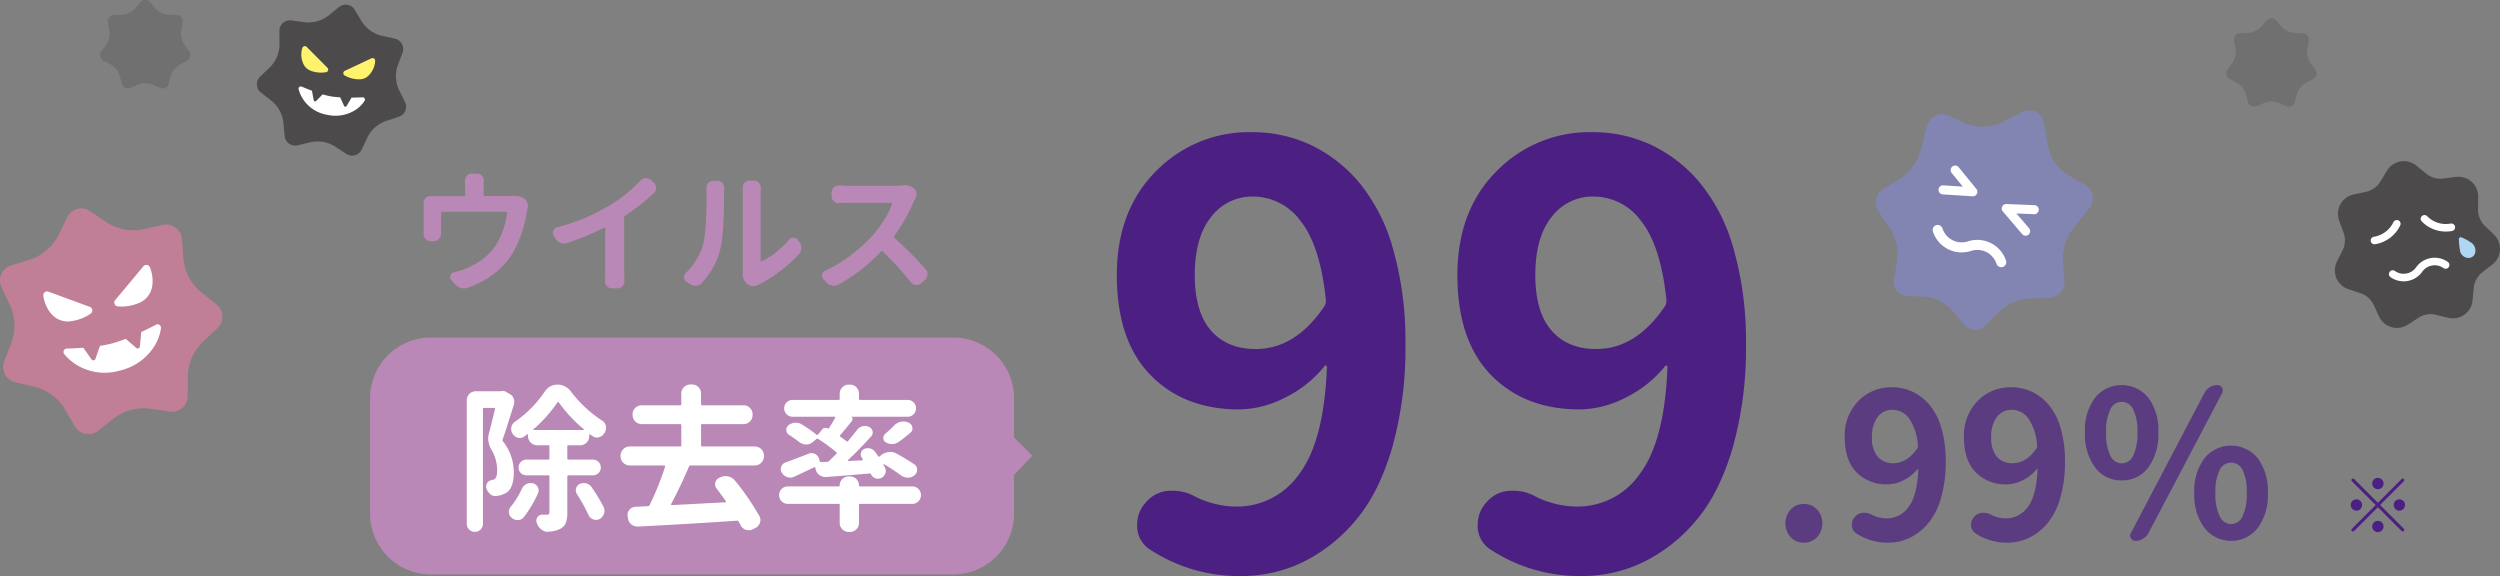 <?xml version="1.0" encoding="UTF-8"?> <svg xmlns="http://www.w3.org/2000/svg" xmlns:xlink="http://www.w3.org/1999/xlink" width="498.588" height="114.882" viewBox="0 0 498.588 114.882"><rect x="0" y="0" width="498.588" height="114.882" fill="#808080" stroke="none"/><defs><clipPath id="a"><rect width="498.588" height="114.882" fill="none"></rect></clipPath><clipPath id="c"><rect width="96.217" height="31.428" transform="translate(356.074 76.801)" fill="none"></rect></clipPath></defs><g clip-path="url(#a)"><g clip-path="url(#a)"><g opacity="0.7"><g clip-path="url(#c)"><path d="M359.741,108.229a3.461,3.461,0,0,1-2.622-1.1,4.169,4.169,0,0,1,0-5.521,3.457,3.457,0,0,1,2.622-1.1,3.522,3.522,0,0,1,2.642,1.1,4.11,4.11,0,0,1,0,5.521,3.526,3.526,0,0,1-2.642,1.1" fill="#4b2082"></path><path d="M370.151,106.336a1.956,1.956,0,0,1-.828-1.695,2.256,2.256,0,0,1,.592-1.538l.039-.04a2.234,2.234,0,0,1,1.617-.789h.236a3.114,3.114,0,0,1,1.538.395,6.549,6.549,0,0,0,2.879.709,5.293,5.293,0,0,0,4.436-2.306q1.715-2.307,1.913-7.433a.092.092,0,0,0-.06-.1.089.089,0,0,0-.1.02,8.14,8.14,0,0,1-2.8,2.228,7.2,7.2,0,0,1-3.155.808,8.277,8.277,0,0,1-6.21-2.406q-2.348-2.4-2.346-6.979a9.819,9.819,0,0,1,2.721-7.236,9.073,9.073,0,0,1,6.7-2.741,9.638,9.638,0,0,1,4.061.868,10.048,10.048,0,0,1,3.411,2.622,12.507,12.507,0,0,1,2.386,4.653,23.376,23.376,0,0,1,.867,6.684,25.48,25.48,0,0,1-.946,7.275,13.607,13.607,0,0,1-2.582,5.068,11.3,11.3,0,0,1-3.649,2.859,9.791,9.791,0,0,1-4.3.966,11.321,11.321,0,0,1-6.428-1.893M377.6,92.377q2.76,0,4.771-2.958a.719.719,0,0,0,.119-.512,10.662,10.662,0,0,0-1.755-5.462,4.115,4.115,0,0,0-3.332-1.715,3.584,3.584,0,0,0-2.918,1.419,6.333,6.333,0,0,0-1.144,4.062,5.769,5.769,0,0,0,1.124,3.864,3.919,3.919,0,0,0,3.135,1.3" fill="#4b2082"></path><path d="M393.93,106.336a1.956,1.956,0,0,1-.828-1.695,2.255,2.255,0,0,1,.591-1.538l.039-.04a2.235,2.235,0,0,1,1.617-.789h.236a3.121,3.121,0,0,1,1.539.395,6.542,6.542,0,0,0,2.879.709,5.3,5.3,0,0,0,4.436-2.306q1.713-2.307,1.913-7.433a.093.093,0,0,0-.06-.1.091.091,0,0,0-.1.02,8.14,8.14,0,0,1-2.8,2.228,7.2,7.2,0,0,1-3.155.808,8.273,8.273,0,0,1-6.209-2.406q-2.348-2.4-2.347-6.979a9.819,9.819,0,0,1,2.722-7.236,9.071,9.071,0,0,1,6.7-2.741,9.636,9.636,0,0,1,4.06.868,10.03,10.03,0,0,1,3.411,2.622,12.493,12.493,0,0,1,2.386,4.653,23.376,23.376,0,0,1,.867,6.684,25.481,25.481,0,0,1-.946,7.275A13.608,13.608,0,0,1,408.3,104.4a11.3,11.3,0,0,1-3.649,2.859,9.788,9.788,0,0,1-4.3.966,11.318,11.318,0,0,1-6.427-1.893m7.453-13.959q2.76,0,4.771-2.958a.723.723,0,0,0,.118-.512,10.662,10.662,0,0,0-1.755-5.462,4.113,4.113,0,0,0-3.332-1.715,3.586,3.586,0,0,0-2.918,1.419,6.333,6.333,0,0,0-1.143,4.062,5.774,5.774,0,0,0,1.123,3.864,3.921,3.921,0,0,0,3.136,1.3" fill="#4b2082"></path><path d="M423.15,95.808a6.442,6.442,0,0,1-5.3-2.564,11,11,0,0,1-2.032-7.019,10.765,10.765,0,0,1,2.011-6.92,6.869,6.869,0,0,1,10.608,0,10.771,10.771,0,0,1,2.011,6.92,11.091,11.091,0,0,1-2.011,7.019,6.39,6.39,0,0,1-5.284,2.564m0-3.392a2.544,2.544,0,0,0,2.267-1.518,9.922,9.922,0,0,0,.849-4.673,9.567,9.567,0,0,0-.849-4.594,2.477,2.477,0,0,0-4.534,0,9.61,9.61,0,0,0-.848,4.614,9.858,9.858,0,0,0,.848,4.653,2.543,2.543,0,0,0,2.267,1.518m2.76,15.458a.951.951,0,0,1-.907-.513.937.937,0,0,1-.2-.552.841.841,0,0,1,.158-.473l14.669-27.958a2.893,2.893,0,0,1,2.6-1.577,1.007,1.007,0,0,1,.908.513,1.114,1.114,0,0,1,.157.551,1.307,1.307,0,0,1-.118.513l-14.708,27.958a2.98,2.98,0,0,1-1.085,1.124,2.826,2.826,0,0,1-1.479.414m24.35-2.563a6.748,6.748,0,0,1-10.587,0,10.871,10.871,0,0,1-2.051-6.98,10.782,10.782,0,0,1,2.03-6.94,6.856,6.856,0,0,1,10.628,0,10.849,10.849,0,0,1,2.011,6.94,10.944,10.944,0,0,1-2.031,6.98M442.709,103a2.573,2.573,0,0,0,2.268,1.518A2.534,2.534,0,0,0,447.224,103a9.925,9.925,0,0,0,.847-4.673,9.737,9.737,0,0,0-.828-4.614,2.523,2.523,0,0,0-2.266-1.459,2.567,2.567,0,0,0-2.288,1.459,9.543,9.543,0,0,0-.848,4.614,9.718,9.718,0,0,0,.868,4.673" fill="#4b2082"></path></g></g><path d="M229.159,109.476a5.589,5.589,0,0,1-2.365-4.843,6.449,6.449,0,0,1,1.689-4.392l.112-.113a6.369,6.369,0,0,1,4.618-2.252h.676A8.9,8.9,0,0,1,238.281,99a18.693,18.693,0,0,0,8.222,2.027,15.115,15.115,0,0,0,12.671-6.589q4.9-6.588,5.462-21.23a.268.268,0,0,0-.451-.225,23.2,23.2,0,0,1-8,6.363,20.56,20.56,0,0,1-9.01,2.309q-11.038,0-17.739-6.87t-6.7-19.935q0-12.839,7.771-20.667a25.922,25.922,0,0,1,19.146-7.827,27.54,27.54,0,0,1,11.6,2.477A28.729,28.729,0,0,1,271,36.325a35.779,35.779,0,0,1,6.814,13.29,66.736,66.736,0,0,1,2.477,19.09,72.816,72.816,0,0,1-2.7,20.78q-2.7,9.067-7.377,14.472a32.249,32.249,0,0,1-10.418,8.166,28.012,28.012,0,0,1-12.276,2.759,32.34,32.34,0,0,1-18.358-5.406m21.286-39.87q7.882,0,13.628-8.447a2.049,2.049,0,0,0,.338-1.464Q263.285,49,259.4,44.1a11.75,11.75,0,0,0-9.517-4.9,10.237,10.237,0,0,0-8.334,4.055q-3.269,4.055-3.267,11.6,0,7.323,3.21,11.038t8.954,3.716" fill="#4b2082"></path><path d="M297.072,109.476a5.591,5.591,0,0,1-2.365-4.843,6.449,6.449,0,0,1,1.689-4.392l.113-.113a6.365,6.365,0,0,1,4.618-2.252h.675A8.906,8.906,0,0,1,306.2,99a18.69,18.69,0,0,0,8.222,2.027,15.116,15.116,0,0,0,12.671-6.589q4.9-6.588,5.461-21.23a.26.26,0,0,0-.169-.281.256.256,0,0,0-.281.056,23.2,23.2,0,0,1-8,6.363,20.554,20.554,0,0,1-9.01,2.309q-11.039,0-17.738-6.87t-6.7-19.935q0-12.839,7.77-20.667a25.923,25.923,0,0,1,19.147-7.827,27.54,27.54,0,0,1,11.6,2.477,28.726,28.726,0,0,1,9.742,7.49,35.749,35.749,0,0,1,6.814,13.29,66.734,66.734,0,0,1,2.478,19.09,72.851,72.851,0,0,1-2.7,20.78q-2.7,9.067-7.377,14.472a32.27,32.27,0,0,1-10.418,8.166,28.013,28.013,0,0,1-12.277,2.759,32.342,32.342,0,0,1-18.358-5.406m21.287-39.87q7.881,0,13.627-8.447a2.044,2.044,0,0,0,.338-1.464Q331.2,49,327.312,44.1a11.747,11.747,0,0,0-9.516-4.9,10.24,10.24,0,0,0-8.335,4.055q-3.267,4.055-3.266,11.6,0,7.323,3.21,11.038t8.954,3.716" fill="#4b2082"></path><path d="M190.117,114.562H85.928a12.116,12.116,0,0,1-12.116-12.115V79.428A12.116,12.116,0,0,1,85.928,67.313H190.117a12.115,12.115,0,0,1,12.115,12.115v7.805l3.635,3.648-3.635,3.862v7.7a12.115,12.115,0,0,1-12.115,12.115" fill="#ba88b6"></path><path d="M99.977,78a1.151,1.151,0,0,1,.892.123l.8.462a1.646,1.646,0,0,1,.769.892,1.73,1.73,0,0,1,.123.646,2.414,2.414,0,0,1-.062.523q-1.476,4.769-2.245,6.983a.361.361,0,0,0,.061.4,9.944,9.944,0,0,1,2.153,6.152q0,3.045-1.384,4.029a4.812,4.812,0,0,1-1.846.677,2.12,2.12,0,0,0-.337.031h-.154a1.487,1.487,0,0,1-1.046-.431,2.285,2.285,0,0,1-.708-1.169,1.859,1.859,0,0,1-.03-.307,1.3,1.3,0,0,1,.215-.708,1.347,1.347,0,0,1,.892-.554,1.377,1.377,0,0,0,.615-.246q.462-.337.462-1.753a8.006,8.006,0,0,0-1.108-4.029,4.492,4.492,0,0,1-.676-2.246,4,4,0,0,1,.123-.984q.522-1.846,1.23-4.922c.041-.143-.011-.216-.154-.216h-2a.218.218,0,0,0-.246.247v22.855a1.574,1.574,0,0,1-.477,1.153,1.615,1.615,0,0,1-2.753-1.153V79.848A1.786,1.786,0,0,1,94.9,78.033h4.952A.267.267,0,0,0,99.977,78m4.06,19.564a1.948,1.948,0,0,1,.923-1.015,1.917,1.917,0,0,1,.861-.215,1.965,1.965,0,0,1,.462.061,1.484,1.484,0,0,1,.984.769,1.425,1.425,0,0,1,.154.646,1.352,1.352,0,0,1-.123.554,23.426,23.426,0,0,1-2.83,4.768,1.46,1.46,0,0,1-1.138.585h-.123a1.676,1.676,0,0,1-1.138-.431,1.457,1.457,0,0,1-.585-1.2,1.554,1.554,0,0,1,.4-1.046,15.933,15.933,0,0,0,2.153-3.476m15.319-5.444a1.528,1.528,0,0,1,.462,1.123,1.476,1.476,0,0,1-.462,1.107,1.537,1.537,0,0,1-1.107.446h-4.86a.217.217,0,0,0-.246.246v7.167a5.777,5.777,0,0,1-.293,2.061,2.294,2.294,0,0,1-1.061,1.169,5.478,5.478,0,0,1-2.43.585.522.522,0,0,1-.154.031,1.873,1.873,0,0,1-1.23-.462,2.347,2.347,0,0,1-.892-1.261l-.031-.031a1.306,1.306,0,0,1-.092-.461,1.249,1.249,0,0,1,.215-.677,1.147,1.147,0,0,1,.984-.523h.954a.482.482,0,0,0,.369-.107.54.54,0,0,0,.092-.354V95.044c0-.164-.072-.246-.215-.246h-4.368a1.54,1.54,0,0,1-1.108-.446,1.478,1.478,0,0,1-.461-1.107,1.531,1.531,0,0,1,.461-1.123,1.51,1.51,0,0,1,1.108-.461h4.368a.191.191,0,0,0,.215-.216v-2.43a.19.19,0,0,0-.215-.215h-2.246a1.839,1.839,0,0,1-1.814-1.815v-.246a.123.123,0,0,0-.062-.123.1.1,0,0,0-.123.03,5.47,5.47,0,0,1-.615.431,1.3,1.3,0,0,1-.8.277,1.528,1.528,0,0,1-.431-.062,1.7,1.7,0,0,1-1.046-.8,1.68,1.68,0,0,1-.276-.923,2.3,2.3,0,0,1,.03-.369,1.773,1.773,0,0,1,.708-1.077,23.181,23.181,0,0,0,5.968-6.029,2.927,2.927,0,0,1,2.522-1.384,3.239,3.239,0,0,1,2.646,1.322,24.839,24.839,0,0,0,6.244,5.845,1.6,1.6,0,0,1,.769,1.077,2.893,2.893,0,0,1,.03.4,1.78,1.78,0,0,1-.246.893.2.2,0,0,1-.092.123,1.688,1.688,0,0,1-1.077.83,1.418,1.418,0,0,1-.4.062,1.52,1.52,0,0,1-.893-.308q-.214-.153-.461-.308c-.02-.041-.057-.05-.107-.03a.119.119,0,0,0-.078.123v.246a1.766,1.766,0,0,1-.523,1.276,1.724,1.724,0,0,1-1.291.539h-2.307c-.165,0-.246.072-.246.215v2.43c0,.144.081.216.246.216h4.86a1.508,1.508,0,0,1,1.107.461M106.406,85.6a.073.073,0,0,0-.046.092.072.072,0,0,0,.077.061h9.935a.072.072,0,0,0,.077-.061.09.09,0,0,0-.015-.092,27.808,27.808,0,0,1-5.014-5.384.2.2,0,0,0-.139-.061c-.051,0-.087.031-.107.092a27.6,27.6,0,0,1-4.768,5.353M115.05,98.52a1.341,1.341,0,0,1-.215-.738,1.16,1.16,0,0,1,.061-.369,1.306,1.306,0,0,1,.708-.893,1.957,1.957,0,0,1,.83-.184,2.071,2.071,0,0,1,.492.061,1.905,1.905,0,0,1,1.046.739,31.852,31.852,0,0,1,2.43,4.03,1.683,1.683,0,0,1,.154.707,1.892,1.892,0,0,1-.123.646,1.79,1.79,0,0,1-.923,1.015,1.618,1.618,0,0,1-.677.154,1.375,1.375,0,0,1-.554-.123,1.585,1.585,0,0,1-.922-.892,35.788,35.788,0,0,0-2.307-4.153" fill="#fff"></path><path d="M152.363,91.014a1.839,1.839,0,0,1-1.815,1.815H137.721a.317.317,0,0,0-.308.215q-1.722,4.031-3.568,7.475a.158.158,0,0,0,.016.154.13.13,0,0,0,.107.061q2-.092,5.906-.307t4.8-.246c.041,0,.071-.026.092-.077a.168.168,0,0,0,0-.139q-.861-1.23-1.845-2.522a1.38,1.38,0,0,1-.308-.862,1.348,1.348,0,0,1,.062-.369,1.293,1.293,0,0,1,.8-.923l.246-.123a2.239,2.239,0,0,1,.954-.215,2.55,2.55,0,0,1,.554.062,2.413,2.413,0,0,1,1.323.8,50.8,50.8,0,0,1,4.859,7.045,1.56,1.56,0,0,1,.246.83,1.64,1.64,0,0,1-.092.523,1.678,1.678,0,0,1-.892,1.077l-.554.277a1.7,1.7,0,0,1-.769.184,2.017,2.017,0,0,1-.584-.092,1.783,1.783,0,0,1-1.046-.892q-.185-.339-.4-.738a.32.32,0,0,0-.339-.185q-9.874.676-19.718,1.169h-.092a1.993,1.993,0,0,1-1.261-.431,1.886,1.886,0,0,1-.677-1.261l-.061-.369a.982.982,0,0,1-.031-.246,1.554,1.554,0,0,1,.4-1.046,1.576,1.576,0,0,1,1.2-.584l2.461-.123a.389.389,0,0,0,.339-.185,57.759,57.759,0,0,0,3.106-7.721.124.124,0,0,0-.031-.138.189.189,0,0,0-.153-.077h-6.89a1.839,1.839,0,0,1-1.815-1.815V90.86a1.837,1.837,0,0,1,1.815-1.815H135.66a.19.19,0,0,0,.215-.215V84.8a.19.19,0,0,0-.215-.215h-7.69a1.837,1.837,0,0,1-1.815-1.815v-.123a1.731,1.731,0,0,1,.538-1.292,1.774,1.774,0,0,1,1.277-.523h7.69c.143,0,.215-.082.215-.246V78.494a1.728,1.728,0,0,1,.539-1.292,1.769,1.769,0,0,1,1.276-.522H138a1.785,1.785,0,0,1,1.815,1.814v2.092a.217.217,0,0,0,.246.246h8.213a1.786,1.786,0,0,1,1.815,1.815v.123a1.774,1.774,0,0,1-.523,1.277,1.731,1.731,0,0,1-1.292.538h-8.213c-.165,0-.246.072-.246.215v4.03c0,.143.081.215.246.215h10.489a1.837,1.837,0,0,1,1.815,1.815Z" fill="#fff"></path><path d="M169.527,95.013a1.786,1.786,0,0,1,1.785,1.784c0,.144.081.215.246.215h10.366a1.7,1.7,0,0,1,1.246.508,1.747,1.747,0,0,1,0,2.461,1.7,1.7,0,0,1-1.246.507H171.558c-.165,0-.246.073-.246.216v3.568a1.786,1.786,0,0,1-1.815,1.815h-.216a1.766,1.766,0,0,1-1.276-.523,1.731,1.731,0,0,1-.539-1.292V100.7a.191.191,0,0,0-.215-.216h-10.12a1.7,1.7,0,0,1-1.246-.507,1.747,1.747,0,0,1,0-2.461,1.7,1.7,0,0,1,1.246-.508h10.12a.19.19,0,0,0,.215-.215,1.7,1.7,0,0,1,.539-1.261,1.766,1.766,0,0,1,1.276-.523Zm-6.06-3.076a.241.241,0,0,0,.277.215l1.2-.03a.665.665,0,0,0,.4-.185q.523-.492,1.476-1.446c.1-.1.093-.2-.03-.307a34.749,34.749,0,0,0-3.6-2.646.285.285,0,0,0-.37.031l-.707.584a2,2,0,0,1-1.322.492h-.062a2.308,2.308,0,0,1-1.384-.522q-.922-.708-2-1.416a1.126,1.126,0,0,1-.523-1.015,1.138,1.138,0,0,1,.4-.861,2.384,2.384,0,0,1,1.292-.523h.216a2.318,2.318,0,0,1,1.138.308,28.434,28.434,0,0,1,2.952,2.061.243.243,0,0,0,.339-.031l.8-.984a.817.817,0,0,1,.553-.323.864.864,0,0,1,.616.138.136.136,0,0,0,.153-.031q.616-.922,1.292-2.153a.128.128,0,0,0,0-.123.123.123,0,0,0-.123-.062h-8.4a1.592,1.592,0,0,1-1.169-.492,1.677,1.677,0,0,1,1.169-2.861h9.2a.19.19,0,0,0,.215-.215V78.525a1.731,1.731,0,0,1,.539-1.292,1.77,1.77,0,0,1,1.276-.523h.216a1.786,1.786,0,0,1,1.815,1.815V79.54c0,.144.081.215.246.215h9.474a1.6,1.6,0,0,1,1.169.493,1.671,1.671,0,0,1,0,2.368,1.594,1.594,0,0,1-1.169.492H169.743a.469.469,0,0,1,.277.324.569.569,0,0,1-.062.445q-1.291,1.632-2.4,2.923c-.1.123-.093.226.031.307q.891.616,1.23.892a.2.2,0,0,0,.308-.03q.952-1.139,1.784-2.215a2.051,2.051,0,0,1,1.107-.738,2.023,2.023,0,0,1,.492-.062,1.765,1.765,0,0,1,.8.185,1.2,1.2,0,0,1,.708.83,1.474,1.474,0,0,1,.03.277,1.114,1.114,0,0,1-.307.769q-2.216,2.492-4.645,4.768a.135.135,0,0,0-.015.108.07.07,0,0,0,.076.046l2.8-.123a.31.31,0,0,0,.107-.092.085.085,0,0,0-.015-.123c-.062-.1-.123-.216-.185-.339a1.112,1.112,0,0,1-.215-.646,1.052,1.052,0,0,1,.062-.338,1.1,1.1,0,0,1,.646-.738,1.68,1.68,0,0,1,.707-.154,2.021,2.021,0,0,1,.492.061,1.868,1.868,0,0,1,.985.677q.337.462.584.861c.082.123.185.134.308.031l.338-.277a2.92,2.92,0,0,1,1.477-.584,1.112,1.112,0,0,1,.277-.031,2.483,2.483,0,0,1,1.261.338,39.124,39.124,0,0,1,3.568,2.154,1.212,1.212,0,0,1,.553,1.076,1.372,1.372,0,0,1-.492,1.077,2.038,2.038,0,0,1-1.353.492,2.256,2.256,0,0,1-1.385-.461q-1.6-1.168-3.414-2.246a.122.122,0,0,0-.092.031.037.037,0,0,0,0,.061c.123.226.235.446.338.662a1.466,1.466,0,0,1,.154.63,1.352,1.352,0,0,1-.123.554,1.624,1.624,0,0,1-.83.861h-.031a1.56,1.56,0,0,1-.585.123,1.752,1.752,0,0,1-.553-.092,1.663,1.663,0,0,1-.831-.8.243.243,0,0,0-.277-.153q-3.569.308-8.675.707h-.153a2.012,2.012,0,0,1-1.969-1.661l-.031-.154q-.03-.246-.246-.123-2.029.984-3.968,1.876a1.9,1.9,0,0,1-.8.185,1.575,1.575,0,0,1-.584-.123,1.8,1.8,0,0,1-1.077-.861,1.305,1.305,0,0,1-.215-.708,1.4,1.4,0,0,1,.092-.492,1.381,1.381,0,0,1,.892-.861q1.722-.615,4.553-1.723a1.576,1.576,0,0,1,.585-.123,1.634,1.634,0,0,1,.737.185,1.6,1.6,0,0,1,.8,1.046Zm15.873-3.876a2.5,2.5,0,0,1-1.292.492h-.184a2.37,2.37,0,0,1-1.169-.307.963.963,0,0,1-.523-.923,1.052,1.052,0,0,1,.369-.8q.952-.831,1.815-1.692a2.743,2.743,0,0,1,1.353-.738,4.061,4.061,0,0,1,.492-.031,2.514,2.514,0,0,1,1.015.215l.062.062a1.141,1.141,0,0,1,.677.923.592.592,0,0,1,.031.184,1.051,1.051,0,0,1-.431.862q-1.077.922-2.215,1.753" fill="#fff"></path><path d="M101.969,39.082c.173-.017.346-.026.519-.026a3.644,3.644,0,0,1,1.945.467,1.659,1.659,0,0,1,.726.882,1.923,1.923,0,0,1,.13.7,2,2,0,0,1-.052.441c-.052.243-.112.51-.182.8a24.188,24.188,0,0,1-2.463,7.522,14.494,14.494,0,0,1-3.839,4.552,18.113,18.113,0,0,1-5.525,2.97,2.092,2.092,0,0,1-.7.13,2.211,2.211,0,0,1-.649-.1,2.509,2.509,0,0,1-1.115-.726l-.778-.882a.889.889,0,0,1-.207-.571,1.141,1.141,0,0,1,.051-.311.877.877,0,0,1,.649-.6q1.271-.336,2.256-.7a14.558,14.558,0,0,0,3.372-1.842,11.094,11.094,0,0,0,2.672-2.723,15.3,15.3,0,0,0,2.334-6.614c.017-.138-.043-.207-.182-.207H88.144c-.121,0-.181.069-.181.207V46.6a1.468,1.468,0,0,1-.415,1.038,1.332,1.332,0,0,1-1.038.466h-.6a1.332,1.332,0,0,1-1.038-.466,1.427,1.427,0,0,1-.389-1.012l.026-.752V41.261l-.026-.8a1.373,1.373,0,0,1,1.349-1.349H92.58a.161.161,0,0,0,.181-.182V37.085l-.026-1.038a1.416,1.416,0,0,1,.363-.96,1.229,1.229,0,0,1,.986-.466h1.037a1.3,1.3,0,0,1,1.012.466,1.416,1.416,0,0,1,.363.96l-.026,1.038v1.841a.161.161,0,0,0,.182.182h4.435c.312,0,.605-.008.882-.026" fill="#ba88b6"></path><path d="M124.639,43.051a.349.349,0,0,0-.156.312v10.66l.052,2.049a1.511,1.511,0,0,1-.363.985,1.257,1.257,0,0,1-.986.441h-1.141a1.334,1.334,0,0,1-1.011-.441,1.449,1.449,0,0,1-.389-.985l.052-2.049V45.515a.138.138,0,0,0-.052-.116.094.094,0,0,0-.1-.014,50.87,50.87,0,0,1-7.5,3.087,1.671,1.671,0,0,1-.571.1,1.919,1.919,0,0,1-.7-.13,2.054,2.054,0,0,1-.986-.856l-.363-.6a1.052,1.052,0,0,1-.156-.545,1.145,1.145,0,0,1,.1-.467,1.093,1.093,0,0,1,.779-.648,39.315,39.315,0,0,0,10.582-4.462,28.869,28.869,0,0,0,5.966-4.824,1.5,1.5,0,0,1,1.037-.518h.1a1.419,1.419,0,0,1,.96.362l.6.519a1.442,1.442,0,0,1,.467,1.09,1.334,1.334,0,0,1-.441,1.011,41.867,41.867,0,0,1-5.784,4.539" fill="#ba88b6"></path><path d="M139.968,56.435a1.636,1.636,0,0,1-1.141.545h-.156a1.767,1.767,0,0,1-1.063-.338l-.7-.441a1.067,1.067,0,0,1-.493-.933,1.131,1.131,0,0,1,.414-.882,12.841,12.841,0,0,0,3.321-5.4q.777-2.36.778-10.505l-.026-1.011a1.476,1.476,0,0,1,.337-.96,1.257,1.257,0,0,1,.986-.441h.83a1.335,1.335,0,0,1,1.011.441,1.415,1.415,0,0,1,.364.96l-.026.985q0,8.43-.8,11.413a15.11,15.11,0,0,1-3.632,6.562m11.361.337a2.334,2.334,0,0,1-1.142.285h-.051a1.586,1.586,0,0,1-1.09-.389,2.565,2.565,0,0,1-.933-2.075,1.264,1.264,0,0,1,.026-.259V38.3l-.026-.882a1.414,1.414,0,0,1,.362-.959,1.258,1.258,0,0,1,.986-.441h.908a1.257,1.257,0,0,1,.986.441,1.447,1.447,0,0,1,.363.985l-.026.883V52.025a.108.108,0,0,0,.065.091.114.114,0,0,0,.116.013,13.923,13.923,0,0,0,2.815-1.751,18.565,18.565,0,0,0,2.659-2.554,1.078,1.078,0,0,1,.881-.415h.026a1,1,0,0,1,.882.467l.285.415a1.855,1.855,0,0,1,.389,1.141,1.777,1.777,0,0,1-.492,1.271,27.3,27.3,0,0,1-3.8,3.41,28.36,28.36,0,0,1-4.189,2.659" fill="#ba88b6"></path><path d="M179.782,36.981a2.687,2.687,0,0,1,.519-.052,3.12,3.12,0,0,1,1.894.571,1.536,1.536,0,0,1,.57.908,2.434,2.434,0,0,1,.026.337,1.49,1.49,0,0,1-.208.752l-.233.467a37.473,37.473,0,0,1-4.046,7.159.178.178,0,0,0,.026.285,69.866,69.866,0,0,1,6.277,6.3,1.452,1.452,0,0,1,.363.985v.13a1.513,1.513,0,0,1-.519,1.038l-.726.622a1.353,1.353,0,0,1-.908.363.764.764,0,0,1-.181-.026,1.363,1.363,0,0,1-.986-.544,62.678,62.678,0,0,0-5.629-6.148q-.154-.155-.285,0a34.94,34.94,0,0,1-8.482,6.615,1.973,1.973,0,0,1-.933.233,2.447,2.447,0,0,1-.338-.026,1.883,1.883,0,0,1-1.141-.622l-.623-.649a.968.968,0,0,1-.311-.7,1.219,1.219,0,0,1,.026-.233,1.027,1.027,0,0,1,.623-.753,27.8,27.8,0,0,0,5.2-3.151,31.8,31.8,0,0,0,4.293-3.878,25.661,25.661,0,0,0,2.347-3.216,15.562,15.562,0,0,0,1.544-3.113.134.134,0,0,0-.013-.129.136.136,0,0,0-.117-.052h-8.819q-.623,0-1.608.052a.234.234,0,0,1-.1.026,1.361,1.361,0,0,1-.96-.389,1.333,1.333,0,0,1-.467-1.038v-.726a1.305,1.305,0,0,1,.467-1.012,1.361,1.361,0,0,1,.96-.389h.1q.96.078,1.608.078h9.364a12.872,12.872,0,0,0,1.426-.078" fill="#ba88b6"></path><path d="M389.374,61.913a8.6,8.6,0,0,0-5.324-2.7L380.374,59a2.826,2.826,0,0,1-2.632-3.411l.649-3.776a9.715,9.715,0,0,0-1.383-6.213l-2.271-3.269a3.246,3.246,0,0,1,.91-4.682l3.414-2.084a10.582,10.582,0,0,0,4.008-5.628l1.122-4.42c.553-2.173,2.505-3.307,4.334-2.488l3.8,1.7a9.124,9.124,0,0,0,6.85-.263l4.108-2.048a2.9,2.9,0,0,1,4.373,2.214l.779,4.524a9.122,9.122,0,0,0,3.841,5.678L415.9,36.9c1.742.99,1.984,3.234.558,4.966l-2.9,3.52a10.575,10.575,0,0,0-2.165,6.561l.338,3.985a3.244,3.244,0,0,1-3.235,3.5l-3.979.1A9.707,9.707,0,0,0,398.69,62.1l-2.661,2.756a2.825,2.825,0,0,1-4.306-.1Z" fill="#8285b2"></path><path d="M388.527,49.7a6.007,6.007,0,0,1-3.029-3.51,1,1,0,1,1,1.9-.623,4.028,4.028,0,0,0,5.077,2.571,6.034,6.034,0,0,1,7.6,3.851,1,1,0,0,1-1.9.624,4.029,4.029,0,0,0-5.077-2.572,6.01,6.01,0,0,1-4.574-.341" fill="#fff"></path><path d="M387.263,38.731a.9.9,0,0,1,.316-1.763l3.872.25-2.223-2.731a.9.9,0,1,1,1.4-1.138l3.528,4.332a.9.9,0,0,1-.757,1.468l-5.933-.382a.941.941,0,0,1-.2-.036" fill="#fff"></path><path d="M403.721,46.974a.9.9,0,0,1-.428-.279l-3.858-4.521a.9.9,0,0,1,.723-1.486l5.581.231a.9.9,0,0,1-.075,1.8l-3.518-.146,2.518,2.951a.9.9,0,0,1-.943,1.449" fill="#fff"></path><path d="M29.565,81.46a9.894,9.894,0,0,0-6.579,1.759l-3.325,2.622a3.14,3.14,0,0,1-4.779-.907l-2.134-3.658A9.891,9.891,0,0,0,7.271,77.23l-4.124-.966a3.139,3.139,0,0,1-2.27-4.3l1.529-3.95a9.893,9.893,0,0,0-.251-6.8L.339,57.382a3.14,3.14,0,0,1,1.947-4.457l4.042-1.266a9.9,9.9,0,0,0,5.163-4.439l1.859-3.806a3.14,3.14,0,0,1,4.7-1.256l3.51,2.369a9.9,9.9,0,0,0,6.69,1.27l4.134-.92a3.141,3.141,0,0,1,3.912,2.891l.336,4.222a9.9,9.9,0,0,0,3.179,6.022l3.3,2.659a3.139,3.139,0,0,1,.179,4.86l-3.091,2.9a9.892,9.892,0,0,0-2.726,6.24L37.444,78.9a3.14,3.14,0,0,1-3.689,3.171Z" fill="#c07f96"></path><path d="M22.975,59.848,28.607,53.1a.771.771,0,0,1,1.3.2c.054.132,1.324,3.269-.27,5.584a4.4,4.4,0,0,1-1.48,1.336,8.861,8.861,0,0,1-4.616.89.771.771,0,0,1-.57-1.265" fill="#fff"></path><path d="M17.911,61.2,9.665,58.168a.771.771,0,0,0-1.031.823c.019.142.484,3.494,3.021,4.7a4.4,4.4,0,0,0,1.949.419,8.861,8.861,0,0,0,4.444-1.533.77.77,0,0,0-.137-1.38" fill="#fff"></path><path d="M31.79,64.792a.677.677,0,0,0-.692-.029c-.025.013-1.259.674-2.925,1.456L27.9,69.107a.432.432,0,0,1-.27.362.311.311,0,0,1-.049.016.435.435,0,0,1-.4-.09l-2.115-1.826a25.235,25.235,0,0,1-2.668.907,23.514,23.514,0,0,1-2.456.5l-.909,2.6a.435.435,0,0,1-.3.277l-.05.01a.434.434,0,0,1-.415-.178l-1.663-2.337c-1.838.145-3.244.17-3.272.17A.678.678,0,0,0,12.8,70.6a9.8,9.8,0,0,0,2.862,2.389,10.693,10.693,0,0,0,8.228.914,11.052,11.052,0,0,0,6.973-4.979A8.93,8.93,0,0,0,32.1,65.414a.677.677,0,0,0-.305-.622" fill="#fff"></path><path d="M30.337,16.857a3.958,3.958,0,0,0-2.727,0l-1.558.67a1.257,1.257,0,0,1-1.754-.845l-.447-1.636a3.961,3.961,0,0,0-1.7-2.131l-1.495-.8a1.257,1.257,0,0,1-.433-1.9l1-1.369a3.968,3.968,0,0,0,.607-2.658L21.522,4.52A1.257,1.257,0,0,1,22.736,3l1.695-.072a3.962,3.962,0,0,0,2.456-1.183L28,.462a1.257,1.257,0,0,1,1.947,0l1.113,1.28a3.964,3.964,0,0,0,2.457,1.183l1.7.072A1.257,1.257,0,0,1,36.425,4.52l-.306,1.668a3.957,3.957,0,0,0,.607,2.658l1,1.369a1.258,1.258,0,0,1-.434,1.9l-1.495.8a3.955,3.955,0,0,0-1.7,2.131l-.447,1.636a1.258,1.258,0,0,1-1.755.845Z" fill="#707070"></path><path d="M454.363,20.491a3.958,3.958,0,0,0-2.727,0l-1.557.67a1.257,1.257,0,0,1-1.755-.845l-.447-1.636a3.961,3.961,0,0,0-1.7-2.131l-1.495-.8a1.258,1.258,0,0,1-.433-1.9l1-1.37a3.966,3.966,0,0,0,.606-2.658l-.306-1.668a1.256,1.256,0,0,1,1.213-1.523l1.7-.072a3.962,3.962,0,0,0,2.457-1.183l1.112-1.28a1.258,1.258,0,0,1,1.948,0l1.113,1.28a3.954,3.954,0,0,0,2.457,1.183l1.694.072a1.258,1.258,0,0,1,1.214,1.523l-.307,1.668a3.961,3.961,0,0,0,.607,2.658l1,1.37a1.258,1.258,0,0,1-.433,1.9l-1.5.8a3.963,3.963,0,0,0-1.7,2.131l-.447,1.636a1.256,1.256,0,0,1-1.754.845Z" fill="#707070"></path><path d="M66.654,29.106a6.626,6.626,0,0,0-4.489-.792l-2.759.652a2.1,2.1,0,0,1-2.643-1.9L56.5,24.243a6.624,6.624,0,0,0-2.18-4l-2.23-1.751a2.1,2.1,0,0,1-.162-3.252l2.044-1.964a6.622,6.622,0,0,0,1.771-4.2l-.021-2.835a2.1,2.1,0,0,1,2.441-2.154l2.81.374a6.622,6.622,0,0,0,4.386-1.235l2.2-1.784A2.1,2.1,0,0,1,70.771,2l1.46,2.43a6.628,6.628,0,0,0,3.7,2.661L78.7,7.7a2.1,2.1,0,0,1,1.556,2.859l-.988,2.657a6.617,6.617,0,0,0,.226,4.552l1.248,2.545a2.1,2.1,0,0,1-1.264,3l-2.694.883a6.623,6.623,0,0,0-3.417,3.016l-1.21,2.563a2.1,2.1,0,0,1-3.135.882Z" fill="#4c4a4a"></path><path d="M68.761,14.13l5.323-2.5a.516.516,0,0,1,.735.489,4.337,4.337,0,0,1-1.742,3.312,2.955,2.955,0,0,1-1.275.393,5.93,5.93,0,0,1-3.052-.765.516.516,0,0,1,.011-.928" fill="#fff36d"></path><path d="M65.306,13.521,61.16,9.35a.516.516,0,0,0-.858.208,4.336,4.336,0,0,0,.5,3.708,2.941,2.941,0,0,0,1.064.806A5.938,5.938,0,0,0,65,14.4a.515.515,0,0,0,.306-.876" fill="#fff36d"></path><path d="M72.713,19.62a.45.45,0,0,0-.411-.213c-.019,0-.955.053-2.186.057l-.986,1.674a.288.288,0,0,1-.266.143l-.034,0a.289.289,0,0,1-.215-.167l-.767-1.7a17,17,0,0,1-1.875-.2,15.57,15.57,0,0,1-1.63-.393L63.056,20.13a.291.291,0,0,1-.259.083l-.034-.008a.289.289,0,0,1-.2-.225l-.349-1.888c-1.156-.431-2.016-.813-2.033-.821a.454.454,0,0,0-.63.506,6.574,6.574,0,0,0,1.062,2.259,7.159,7.159,0,0,0,4.734,2.879,7.4,7.4,0,0,0,5.638-1.05,5.981,5.981,0,0,0,1.739-1.782.452.452,0,0,0-.01-.463" fill="#fff"></path><path d="M497.345,46.766l-1.995-1.934a4.7,4.7,0,0,1-1.146-2.753l.034-2.779a4,4,0,0,0-1.139-2.881,3.925,3.925,0,0,0-2.818-1.16,4.3,4.3,0,0,0-.543.034l-2.756.354a2.226,2.226,0,0,1-.272.015,4.832,4.832,0,0,1-2.6-.835l-2.152-1.759a4.059,4.059,0,0,0-2.552-.928,3.956,3.956,0,0,0-3.386,1.948l-1.442,2.375a4.7,4.7,0,0,1-2.429,1.73l-2.716.586a3.936,3.936,0,0,0-2.9,5.279l.958,2.608a4.7,4.7,0,0,1-.163,2.978l-1.235,2.489a3.936,3.936,0,0,0,2.316,5.562l2.636.877a4.7,4.7,0,0,1,2.228,1.984l1.176,2.517a3.936,3.936,0,0,0,3.577,2.327,4.059,4.059,0,0,0,2.215-.67l2.33-1.514a4.7,4.7,0,0,1,2.288-.569,2.826,2.826,0,0,1,.651.065l2.7.65a4.223,4.223,0,0,0,.984.118,3.907,3.907,0,0,0,3.923-3.613l.269-2.766a4.7,4.7,0,0,1,1.438-2.612l2.193-1.707a3.936,3.936,0,0,0,.327-6.016" fill="#4c4a4a"></path><path d="M492.973,48.481a10.752,10.752,0,0,0-2.067-1.14.377.377,0,0,0-.523.359,15.58,15.58,0,0,0,.224,2.221,1.719,1.719,0,0,0,1.9,1.507l.078-.011a1.309,1.309,0,0,0,1.042-.974,1.908,1.908,0,0,0-.658-1.962" fill="#afd7f4"></path><path d="M480.165,56.036a4.528,4.528,0,0,1-3.408-.761.754.754,0,1,1,.871-1.232,3.034,3.034,0,0,0,4.224-.726,4.545,4.545,0,0,1,6.327-1.086.754.754,0,0,1-.871,1.232,3.034,3.034,0,0,0-4.224.725,4.527,4.527,0,0,1-2.919,1.848" fill="#fff"></path><path d="M489,46.075l-.015,0a6.727,6.727,0,0,1-6.028-1.938.754.754,0,0,1,1.141-.986,5.225,5.225,0,0,0,4.654,1.434A.754.754,0,0,1,489,46.075" fill="#fff"></path><path d="M473.689,48.705a.754.754,0,0,1-.27-1.484,5.23,5.23,0,0,0,3.91-2.906.754.754,0,0,1,1.4.55A6.728,6.728,0,0,1,473.7,48.7h-.008" fill="#fff"></path><path d="M469.155,99.914a1.1,1.1,0,0,1,.8-.331,1.128,1.128,0,0,1,1.123,1.123,1.11,1.11,0,0,1-.33.8,1.072,1.072,0,0,1-.793.337,1.153,1.153,0,0,1-1.138-1.137,1.065,1.065,0,0,1,.338-.792m-.191-4.161a.3.3,0,0,1,.308-.309.306.306,0,0,1,.221.088l4.667,4.668a.091.091,0,0,0,.146,0l4.668-4.668a.312.312,0,0,1,.441.441l-4.668,4.667a.092.092,0,0,0,0,.147l4.668,4.667a.293.293,0,0,1,.087.213.316.316,0,0,1-.087.22.289.289,0,0,1-.221.1.3.3,0,0,1-.22-.088l-4.668-4.668a.091.091,0,0,0-.146,0l-4.682,4.682a.3.3,0,0,1-.221.088.311.311,0,0,1-.219-.528l4.681-4.682a.092.092,0,0,0,0-.147l-4.667-4.667a.3.3,0,0,1-.088-.22m6.062-.118a1.1,1.1,0,0,1,.337.8,1.075,1.075,0,0,1-.337.793,1.117,1.117,0,0,1-1.585,0,1.069,1.069,0,0,1-.338-.793,1.122,1.122,0,0,1,1.923-.8m-1.585,10.157a1.09,1.09,0,0,1-.338-.8,1.069,1.069,0,0,1,.338-.793,1.117,1.117,0,0,1,1.585,0,1.075,1.075,0,0,1,.337.793,1.153,1.153,0,0,1-1.13,1.138,1.083,1.083,0,0,1-.792-.338m5.87-4.286a1.092,1.092,0,0,1-.8.337,1.069,1.069,0,0,1-.792-.337,1.106,1.106,0,0,1-.33-.8,1.128,1.128,0,0,1,1.122-1.123,1.106,1.106,0,0,1,.8.331,1.065,1.065,0,0,1,.338.792,1.09,1.09,0,0,1-.338.8" fill="#4b2082"></path></g></g></svg> 